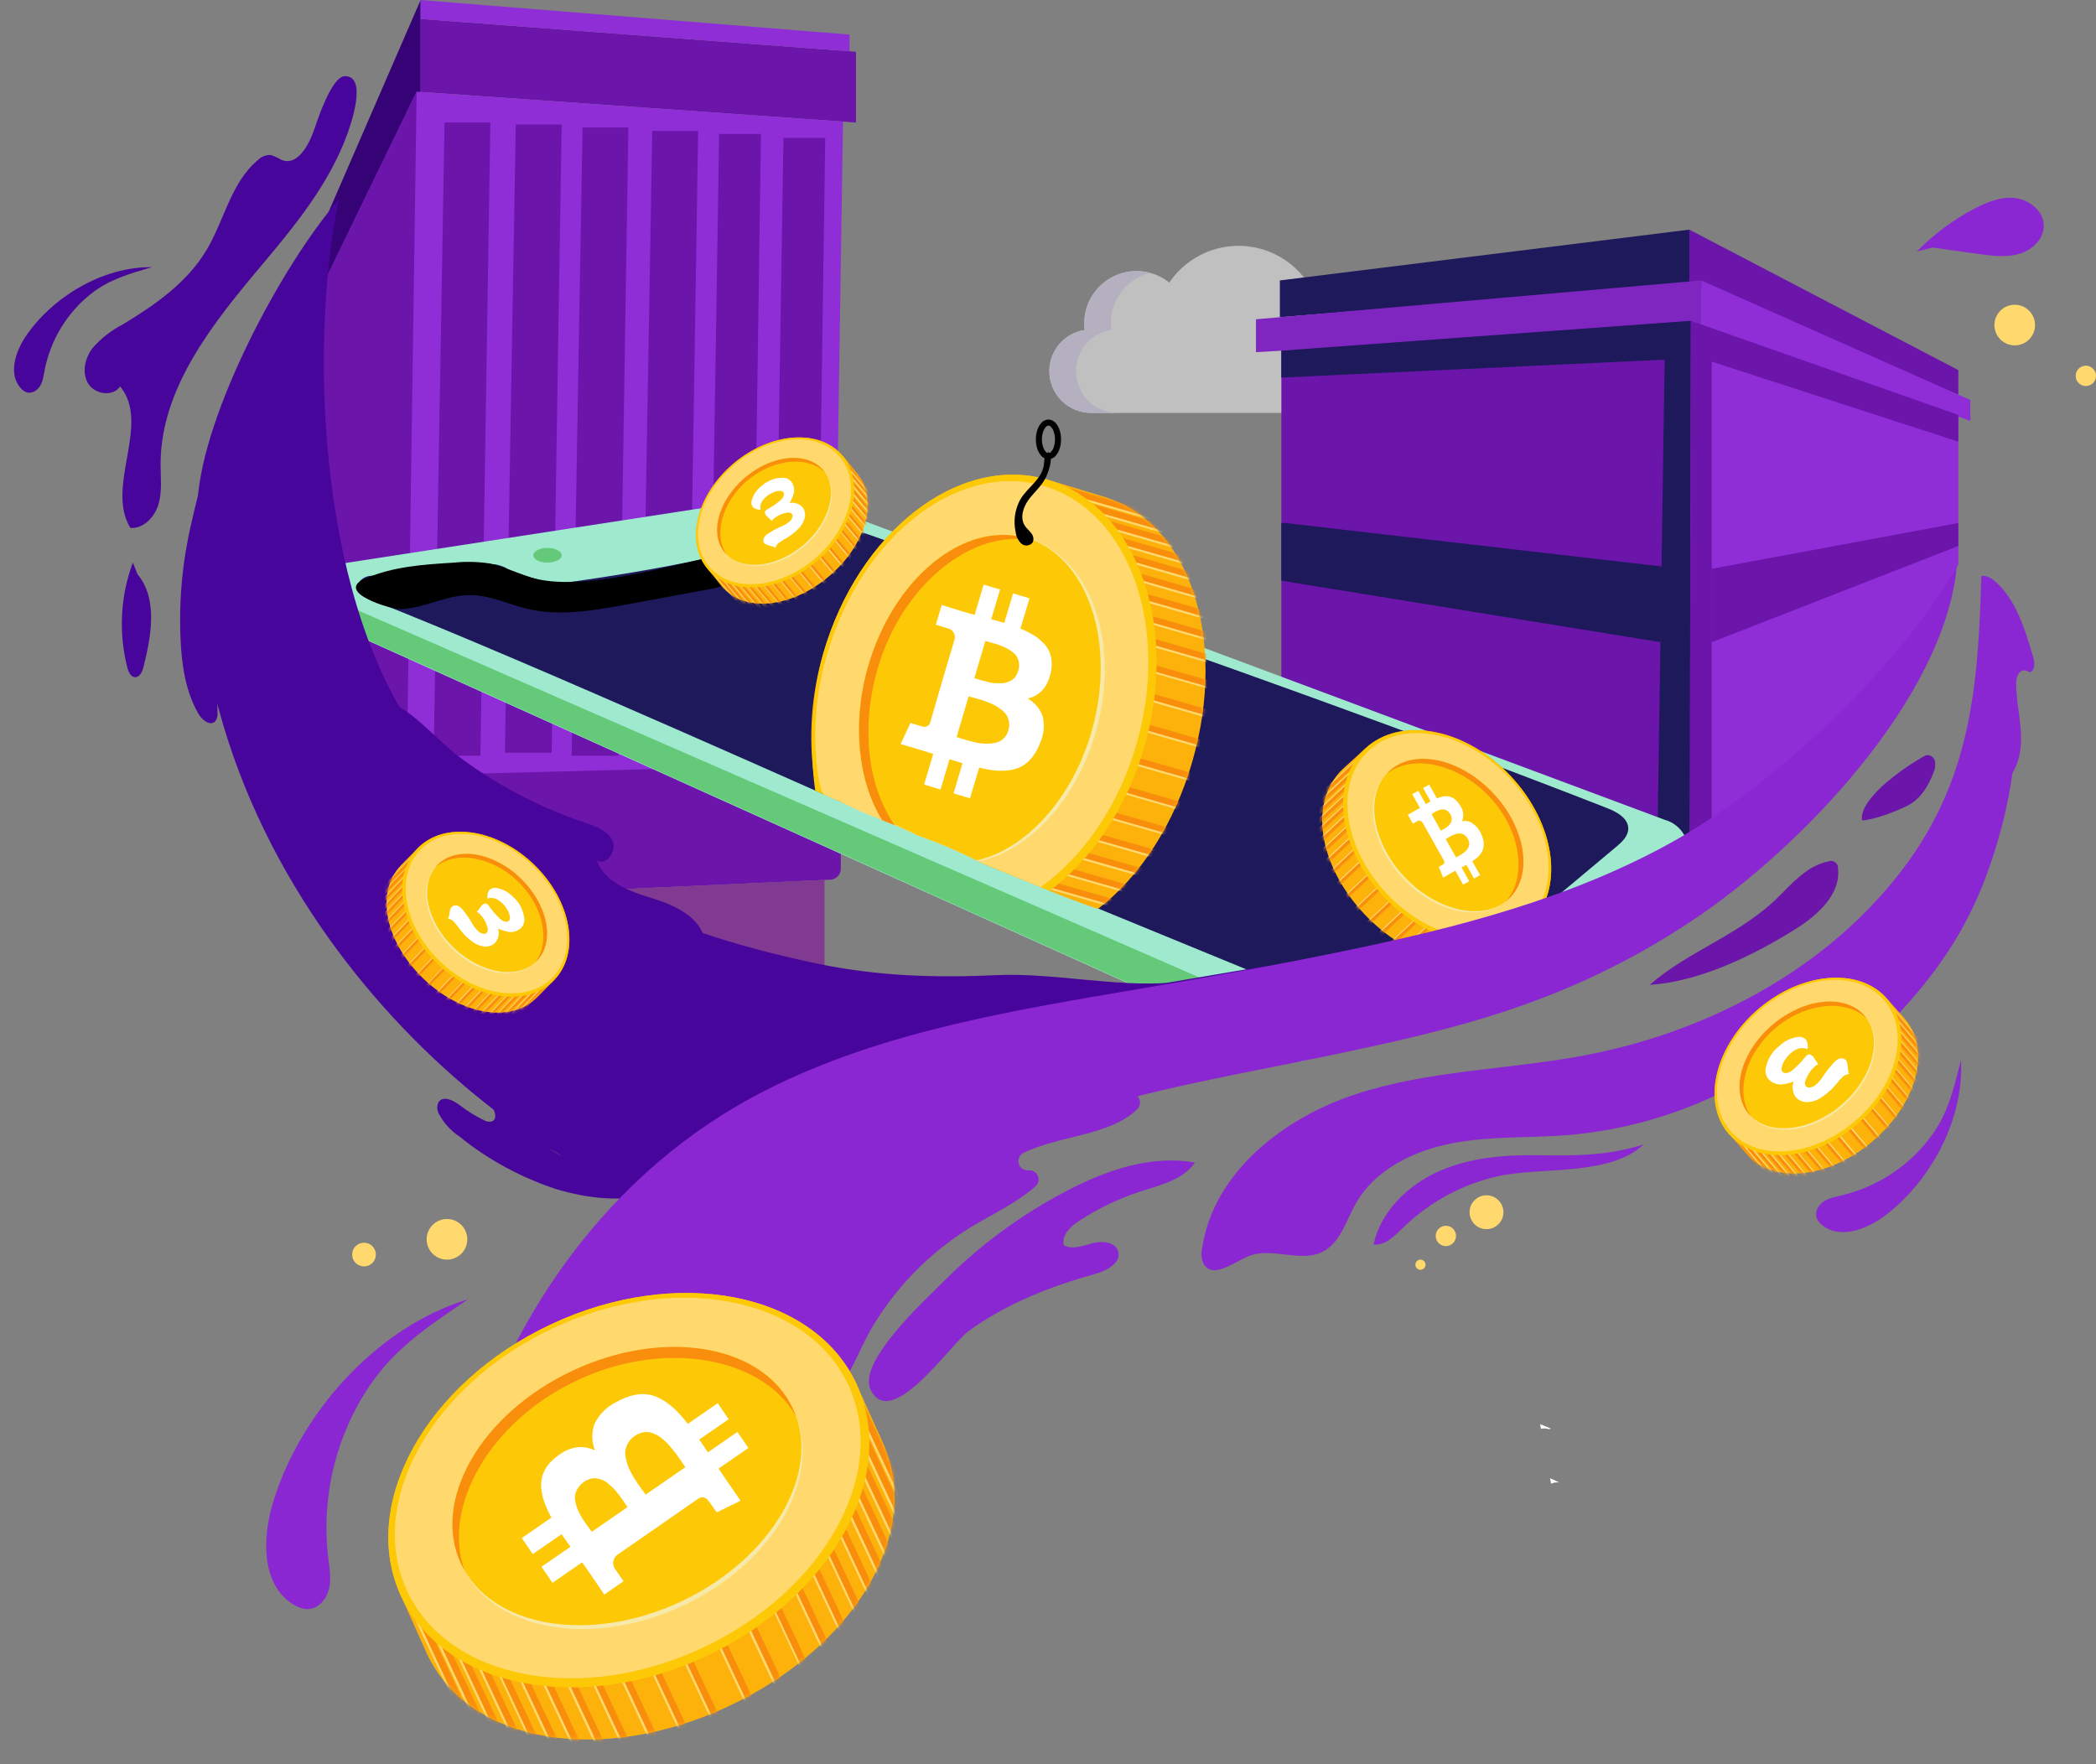 <svg width="619" height="521" viewBox="0 0 619 521" fill="none" xmlns="http://www.w3.org/2000/svg">
<rect x="0" y="0" width="619" height="521" fill="#808080" stroke="none"/>
<g opacity="0.5">
<path d="M320.329 97.438C319.533 91.193 322.609 85.09 328.103 82.014C333.597 78.938 340.409 79.506 345.317 83.45C350.75 75.412 360.392 71.305 369.953 72.955C379.515 74.606 387.22 81.709 389.644 91.103C395.658 88.159 402.862 89.206 407.79 93.739C412.717 98.274 414.359 105.365 411.925 111.603C409.49 117.841 403.478 121.946 396.783 121.945H322.229C315.786 121.951 310.425 116.994 309.927 110.57C309.43 104.147 313.964 98.423 320.332 97.438L320.329 97.438Z" fill="white"/>
<path d="M320.329 97.438C319.683 92.339 321.614 87.253 325.482 83.867C329.35 80.482 334.648 79.242 339.617 80.558C332.076 82.47 327.163 89.728 328.192 97.438C321.825 98.424 317.29 104.147 317.788 110.571C318.286 116.995 323.647 121.952 330.09 121.945H322.228C315.784 121.952 310.423 116.995 309.925 110.571C309.428 104.147 313.962 98.424 320.329 97.438Z" fill="#E8E0FF"/>
<path d="M395.309 89.511C394.795 98.972 389.246 103.076 389.246 103.076C390.325 99.173 390.461 95.07 389.644 91.103C391.42 90.232 393.339 89.692 395.309 89.511Z" fill="#E8E0FF"/>
</g>
<path d="M164.205 351.153C153.81 347.74 144.122 342.466 135.614 335.588C133.062 333.888 130.983 331.569 129.569 328.849C129.282 328.321 129.132 327.729 129.132 327.128C129.132 326.526 129.282 325.935 129.569 325.406C131.008 323.435 134.046 325.051 136.034 326.57C138.184 328.238 140.509 329.669 142.968 330.837C143.645 331.25 144.456 331.383 145.23 331.208C146.927 330.594 146.313 327.976 145.052 326.667C143.792 325.358 142.046 323.984 142.418 322.206C142.626 321.539 143.067 320.968 143.66 320.597C144.253 320.227 144.959 320.081 145.65 320.186C147.042 320.439 148.316 321.13 149.287 322.158C152.632 325.261 154.734 329.447 157.255 333.245C159.776 337.043 163.089 340.744 167.502 341.875C168.23 342.089 168.993 342.16 169.748 342.086C170.639 341.891 171.514 341.632 172.366 341.31C176.633 340.162 180.771 343.217 184.181 346.013C187.122 348.437 191.502 349.633 193.878 351.847C184.844 355.468 173.191 353.884 164.205 351.153Z" fill="#47059B"/>
<path d="M124.22 1.52588e-05V27.152L91.266 92.528V75.897L124.22 1.52588e-05Z" fill="#360377"/>
<path d="M124.22 5.592L252.79 15.289V36.187L124.22 27.152V5.592Z" fill="#6B15AA"/>
<path d="M124.22 1.52588e-05L250.882 10.214V15.144L124.22 5.592V1.52588e-05Z" fill="#8F2DD7"/>
<path d="M377.981 82.815V93.675L498.906 83.93V67.816L377.981 82.815Z" fill="#1D195B"/>
<path d="M498.906 67.816L578.343 109.304V116.561L498.906 83.93V67.816Z" fill="#6B15AA"/>
<path d="M370.918 94.29V104.003L502.429 96.132V82.815L370.918 94.29Z" fill="#7F26C0"/>
<path d="M502.429 82.815L581.882 118.129V124.303L502.429 96.132V82.815Z" fill="#8F2DD7"/>
<path d="M578.343 122.525V166.664C562.116 201.416 534.363 229.483 499.795 246.1C499.504 195.497 499.65 145.33 499.343 94.726L578.343 122.525Z" fill="#8F2DD7"/>
<path d="M378.417 103.551V284.566C378.417 284.566 480.239 270.44 499.019 245.777C499.342 245.777 499.342 94.791 499.342 94.791L378.417 103.551Z" fill="#6B15AA"/>
<path d="M378.417 111.502L491.617 106.217L489.435 251.094L499.019 245.712L499.342 94.742L378.417 103.567V111.502Z" fill="#1D195B"/>
<path d="M378.417 154.461H379.597L491.617 167.391L490.356 189.646L378.417 171.496V154.461Z" fill="#1D195B"/>
<path d="M505.516 106.799V241.591L499.019 245.712L499.342 94.742L578.342 122.541V130.428L505.516 106.799Z" fill="#6B15AA"/>
<path d="M505.516 167.989L578.342 154.461V161.233L505.516 189.662V167.989Z" fill="#6B15AA"/>
<path d="M91.266 92.528V229.777L246.018 226.9L248.959 35.896L123.04 27.072L91.266 92.528Z" fill="#8F2DD7"/>
<path d="M123.04 27.072L120.099 229.777L91.266 189.662V92.528L123.04 27.072Z" fill="#6B15AA"/>
<path d="M248.312 253.147V256.557C248.314 257.382 248 258.176 247.435 258.777C246.87 259.378 246.097 259.74 245.274 259.79L168.698 263.281C168.184 263.302 167.673 263.2 167.206 262.983C166.739 262.767 166.331 262.442 166.015 262.036L144.423 233.607C142.806 231.506 137.036 228.5 139.671 228.5L241.122 225.845C244.354 221.225 246.808 228.84 247.414 229.447C248.02 230.053 248.361 230.875 248.361 231.732L248.312 253.147Z" fill="#6B15AA"/>
<path d="M243.496 259.838V285.067L182.905 276.55L181.175 262.683L243.496 259.838Z" fill="#813A92"/>
<path d="M131.283 36.187L128.066 223.182H141.869L144.81 36.187H131.283Z" fill="#6B15AA"/>
<path d="M152.326 36.769L149.109 222.293H162.928L165.87 36.769H152.326Z" fill="#6B15AA"/>
<path d="M172.044 37.658L168.828 223.182H182.63L185.572 37.658H172.044Z" fill="#6B15AA"/>
<path d="M192.634 38.676L189.418 224.201H203.237L206.178 38.676H192.634Z" fill="#6B15AA"/>
<path d="M212.384 39.565L209.443 225.09H222.049L224.732 39.565H212.384Z" fill="#6B15AA"/>
<path d="M231.375 40.745L228.433 226.269H241.024L243.706 40.745H231.375Z" fill="#6B15AA"/>
<path d="M233.993 145.944L88.033 168.425C88.033 168.425 84.801 176.813 88.033 179.9L384.301 313.464L450.905 296.267C470.008 279.491 491.682 260.226 491.682 260.226C493.662 259.679 495.408 258.497 496.652 256.862C497.896 255.227 498.57 253.23 498.57 251.175C498.57 249.121 497.896 247.123 496.652 245.488C495.408 243.853 493.662 242.672 491.682 242.124L233.993 145.944Z" fill="#9FEACF"/>
<path d="M494.542 255.814L489.694 259.79C489.694 259.79 428.779 299.467 423.041 303.427C417.304 307.387 397.812 307.694 397.812 307.694L86.643 171.932L105.424 187.593L347.936 296.93L390.491 306.207L494.542 255.814Z" fill="#65C97A"/>
<path d="M243.512 155.77C219.463 163.302 194.525 168.28 167.033 172.062C161.975 172.757 156.706 170.445 151.857 168.829C148.738 167.811 150.37 167.795 147.219 166.89C141.449 165.274 120.988 168.813 109.674 170.041C108.783 170.061 107.915 170.335 107.174 170.83C106.432 171.325 105.848 172.022 105.488 172.837C104.729 175.504 108.381 176.716 110.951 177.686C156.884 195.723 251.157 238.278 259.642 241.753L402.418 300.373C406.863 302.199 411.453 301.439 415.897 299.613C420.249 297.538 424.26 294.813 427.793 291.532L477.297 250.092C478.994 248.67 480.837 246.957 480.869 244.743C480.869 241.623 477.507 239.781 474.614 238.65C422.685 218.318 352.429 193.04 299.643 175.052C281.768 168.975 251.723 153.201 243.512 155.77Z" fill="#1D195B"/>
<path d="M139.622 175.747C145.166 175.973 150.322 178.527 155.784 179.803C165.385 182.082 175.405 180.288 185.102 178.51L209.83 173.937C212.255 173.484 215.051 172.757 216.037 170.494C217.023 168.231 215.293 165.274 212.917 164.239C210.542 163.205 218.881 162.704 216.328 163.173C200.052 166.179 172.528 175.294 156.673 170.51C152.6 169.282 148.786 167.278 144.6 166.405C141.096 165.871 137.539 165.79 134.014 166.163C125.012 166.712 115.799 167.31 107.573 171.011C99.039 174.793 115.137 180.062 118.709 179.884C125.771 179.48 132.269 175.44 139.622 175.747Z" fill="black"/>
<path d="M451.632 272.913C462.057 263.135 459.632 243.644 446.234 229.276C432.835 214.907 413.538 211.336 403.13 221.098L396.665 226.997C386.24 236.775 389.424 255.555 402.822 269.842C416.221 284.13 434.743 288.51 445.167 278.748L451.39 273.059L451.632 272.913Z" fill="#FCB10B"/>
<mask id="mask0_2677_455" style="mask-type:luminance" maskUnits="userSpaceOnUse" x="390" y="220" width="63" height="65">
<path d="M445.135 278.829C434.71 288.526 416.189 284.21 402.79 269.923C389.392 255.636 386.208 236.856 396.633 227.077L403.647 220.613L452.133 272.331L445.135 278.829Z" fill="white"/>
</mask>
<g mask="url(#mask0_2677_455)">
<path d="M376.333 248.137L375.687 247.458L401.303 223.473L401.95 224.168L376.333 248.137ZM402.936 225.187L402.289 224.492L376.672 248.476L377.303 249.171L402.936 225.187ZM404.148 226.463L403.502 225.785L377.868 249.801L378.515 250.48L404.148 226.463ZM405.506 227.918L404.875 227.223L379.226 251.24L379.872 251.935L405.506 227.918ZM406.96 229.421L406.33 228.791L380.664 252.791L381.311 253.486L406.96 229.421ZM408.576 231.183L407.93 230.504L382.297 254.553L382.943 255.232L408.576 231.183ZM410.451 233.187L409.805 232.508L384.204 256.557L384.85 257.236L410.451 233.187ZM412.552 235.433L411.906 234.738L386.257 258.755L386.903 259.434L412.552 235.433ZM414.783 237.89L414.136 237.211L388.519 261.196L389.166 261.874L414.783 237.89ZM417.433 240.718L416.771 240.023L391.154 264.008L391.8 264.703L417.433 240.718ZM420.407 243.951L419.744 243.256L394.127 267.24L394.774 267.935L420.407 243.951ZM423.639 247.377L422.993 246.698L397.344 270.715L397.99 271.41L423.639 247.377ZM449.014 274.497L448.384 273.802L422.751 297.819L423.397 298.514L449.014 274.497ZM448.028 273.447L447.398 272.752L421.813 296.671L422.46 297.366L448.028 273.447ZM446.816 272.154L446.169 271.475L420.569 295.492L421.215 296.187L446.816 272.154ZM445.458 270.715L444.812 270.02L419.211 294.053L419.858 294.732L445.458 270.715ZM444.004 269.196L443.357 268.517L417.837 292.437L418.484 293.116L444.004 269.196ZM442.388 267.434L441.773 266.707L416.14 290.74L416.787 291.419L442.388 267.434ZM440.497 265.43L439.866 264.735L414.265 288.736L414.912 289.415L440.497 265.43ZM438.444 263.167L437.781 262.489L412.164 286.505L412.811 287.2L438.444 263.167ZM436.181 260.775L435.535 260.08L409.966 284.033L410.613 284.728L436.181 260.775ZM433.547 257.947L432.9 257.252L407.3 281.285L407.946 281.964L433.547 257.947ZM430.573 254.715L429.927 254.036L404.293 278.053L404.94 278.748L430.573 254.715ZM427.341 251.256L426.694 250.577L401.093 274.594L401.74 275.273L427.341 251.256Z" fill="#FFD96E"/>
<path d="M376.559 248.379L375.913 247.7L401.53 223.667L402.176 224.362L376.559 248.379ZM403.162 225.413L402.516 224.718L376.883 248.735L377.529 249.43L403.162 225.413ZM404.358 226.69L403.728 226.011L378.079 250.092L378.725 250.771L404.358 226.69ZM405.716 228.144L405.069 227.449L379.452 251.466L380.099 252.161L405.716 228.144ZM407.17 229.663L406.524 228.968L380.907 253.018L381.553 253.713L407.17 229.663ZM408.787 231.409L408.14 230.73L382.539 254.779L383.186 255.458L408.787 231.409ZM410.661 233.461L409.999 232.767L384.398 256.783L385.044 257.478L410.661 233.461ZM412.746 235.692L412.1 234.997L386.499 259.014L387.145 259.709L412.746 235.692ZM415.009 238.084L414.362 237.405L388.762 261.406L389.408 262.085L415.009 238.084ZM417.66 240.928L417.013 240.233L391.396 264.234L392.043 264.929L417.66 240.928ZM420.633 244.161L419.987 243.482L394.338 267.418L394.984 268.097L420.633 244.161ZM423.866 247.636L423.219 246.941L397.57 270.893L398.217 271.588L423.866 247.636ZM449.289 274.659L448.642 273.964L423.009 297.981L423.656 298.676L449.289 274.659ZM448.303 273.608L447.656 272.913L422.072 296.962L422.702 297.657L448.303 273.608ZM447.091 272.315L446.444 271.636L420.827 295.653L421.474 296.348L447.091 272.315ZM445.749 270.877L445.087 270.198L419.502 294.215L420.148 294.894L445.749 270.877ZM444.295 269.358L443.648 268.679L418.031 292.663L418.678 293.358L444.295 269.358ZM442.678 267.596L442.032 266.901L416.399 290.902L417.045 291.58L442.678 267.596ZM440.804 265.592L440.157 264.897L414.524 288.881L415.171 289.576L440.804 265.592ZM438.703 263.361L438.056 262.683L412.423 286.667L413.069 287.362L438.703 263.361ZM436.456 260.953L435.81 260.274L410.176 284.259L410.823 284.954L436.456 260.953ZM433.805 258.173L433.127 257.446L407.542 281.447L408.189 282.126L433.805 258.173ZM430.832 254.941L430.185 254.246L404.568 278.231L405.215 278.925L430.832 254.941ZM427.599 251.466L426.953 250.755L401.32 274.772L401.966 275.467L427.599 251.466Z" fill="#F98E0D"/>
</g>
<path d="M451.643 272.882C462.054 263.118 459.635 243.623 446.238 229.338C432.842 215.053 413.543 211.387 403.132 221.15C392.72 230.913 395.14 250.408 408.536 264.693C421.932 278.979 441.232 282.645 451.643 272.882Z" fill="#FDC907"/>
<path d="M451.129 271.85C461.162 262.441 458.778 243.598 445.803 229.761C432.829 215.925 414.177 212.337 404.143 221.746C394.109 231.155 396.494 249.998 409.468 263.834C422.443 277.671 441.095 281.259 451.129 271.85Z" fill="#FFD96E"/>
<path opacity="0.7" d="M445.297 265.656C452.674 258.738 450.739 244.69 440.976 234.279C431.213 223.868 417.318 221.036 409.941 227.953C402.564 234.871 404.498 248.919 414.261 259.331C424.025 269.742 437.919 272.574 445.297 265.656Z" fill="#F4F0C3"/>
<path d="M414.718 258.917C405.02 248.508 402.936 234.544 410.176 227.756C417.417 220.968 431.187 223.91 440.965 234.302C450.743 244.694 452.763 258.674 445.555 265.462C438.347 272.251 424.463 269.277 414.718 258.917Z" fill="#FDC907"/>
<path d="M439.882 235.32C449.288 245.341 451.018 259.127 444.731 266.174C445.021 265.931 445.312 265.705 445.571 265.446C452.812 258.658 450.759 244.694 441.013 234.286C431.268 223.877 417.449 220.968 410.224 227.821C409.95 228.063 409.707 228.338 409.465 228.597C416.851 222.617 430.492 225.316 439.882 235.32Z" fill="#F98E0D"/>
<path d="M325.325 146.477L309.906 141.806C309.691 141.719 309.47 141.649 309.244 141.596C283.029 134.065 253.404 157.128 243.109 193.089C239.637 204.881 238.717 217.277 240.409 229.453C241.343 229.646 242.182 230.154 242.785 230.892C243.871 232.142 245.055 233.304 246.325 234.366L248.103 235.417C255.747 239.264 263.36 243.078 271.085 246.731C274.802 248.088 278.439 249.446 281.817 250.981C284.791 252.323 287.732 253.745 290.69 255.199L290.932 255.296C302.052 259.644 312.929 264.654 324.226 268.436C336.525 259.095 346.772 243.611 352.186 224.685C362.498 188.676 351.54 153.992 325.325 146.477Z" fill="#FCB10B"/>
<mask id="mask1_2677_455" style="mask-type:luminance" maskUnits="userSpaceOnUse" x="270" y="141" width="87" height="138">
<path d="M325.325 146.477C351.54 153.992 362.498 188.676 352.186 224.653C341.875 260.63 314.206 284.227 287.958 276.711L270.6 271.475L307.902 141.192L325.325 146.477Z" fill="white"/>
</mask>
<g mask="url(#mask1_2677_455)">
<path d="M283.918 249.737L348.469 268.226L348.97 266.497L284.403 248.007L283.918 249.737Z" fill="#FFD96E"/>
<path d="M341.794 274.691C341.992 275.312 342.036 275.972 341.924 276.614L345.754 277.713L346.255 275.984L341.794 274.691Z" fill="#FFD96E"/>
<path d="M291.482 255.474C296.605 257.494 301.68 259.644 306.771 261.729L347.031 273.285L347.532 271.539L291.482 255.474Z" fill="#FFD96E"/>
<path d="M287.376 238.035L351.847 256.622L352.348 254.892L287.861 236.306L287.376 238.035Z" fill="#FFD96E"/>
<path d="M289.894 229.185L289.394 230.924L353.839 249.453L354.34 247.713L289.894 229.185Z" fill="#FFD96E"/>
<path d="M285.518 244.112L350.037 262.65L350.522 260.921L286.019 242.383L285.518 244.112Z" fill="#FFD96E"/>
<path d="M292.197 221.197L291.697 222.936L356.143 241.465L356.643 239.725L292.197 221.197Z" fill="#FFD96E"/>
<path d="M309.939 159.407L374.377 177.912L374.878 176.183L310.44 157.677L309.939 159.407Z" fill="#FFD96E"/>
<path d="M311.022 155.544L375.492 174.017L375.977 172.272L311.523 153.815L311.022 155.544Z" fill="#FFD96E"/>
<path d="M312.056 151.907L376.543 170.381L377.027 168.635L312.557 150.178L312.056 151.907Z" fill="#FFD96E"/>
<path d="M308.581 163.835L373.1 182.341L373.601 180.611L309.179 162.138L308.581 163.835Z" fill="#FFD96E"/>
<path d="M313.463 146.906L312.963 148.646L377.421 167.19L377.921 165.45L313.463 146.906Z" fill="#FFD96E"/>
<path d="M307.223 168.91L371.662 187.383L372.163 185.654L307.724 167.165L307.223 168.91Z" fill="#FFD96E"/>
<path d="M314.222 144.263L313.721 146.008L378.224 164.498L378.725 162.752L314.222 144.263Z" fill="#FFD96E"/>
<path d="M305.543 174.518L370.046 193.008L370.547 191.278L306.044 172.773L305.543 174.518Z" fill="#FFD96E"/>
<path d="M297.009 204.418L361.48 222.859L361.965 221.13L297.51 202.689L297.009 204.418Z" fill="#FFD96E"/>
<path d="M299.482 195.642L363.985 214.148L364.486 212.418L299.967 193.913L299.482 195.642Z" fill="#FFD96E"/>
<path d="M294.116 214.212L358.651 232.75L359.136 231.021L294.617 212.467L294.116 214.212Z" fill="#FFD96E"/>
<path d="M301.761 187.642L366.248 206.115L366.749 204.37L302.262 185.913L301.761 187.642Z" fill="#FFD96E"/>
<path d="M303.813 180.563L368.316 199.052L368.817 197.323L304.314 178.817L303.813 180.563Z" fill="#FFD96E"/>
<path d="M341.439 273.98C341.824 274.581 342.016 275.286 341.988 276L345.916 277.131L346.417 275.402L341.439 273.98Z" fill="#F98E0D"/>
<path d="M288.201 253.939L290.657 255.151L290.932 255.264C294.633 256.719 298.318 258.238 301.987 259.757L347.241 272.687L347.742 270.957L288.201 253.939Z" fill="#F98E0D"/>
<path d="M284.16 249.187L348.647 267.66L349.148 265.931L284.645 247.442L284.16 249.187Z" fill="#F98E0D"/>
<path d="M285.76 243.563L350.247 262.036L350.748 260.307L286.261 241.833L285.76 243.563Z" fill="#F98E0D"/>
<path d="M287.49 237.502L351.992 255.991L352.477 254.262L287.991 235.773L287.49 237.502Z" fill="#F98E0D"/>
<path d="M289.542 230.374L353.997 248.88L354.498 247.151L290.043 228.645L289.542 230.374Z" fill="#F98E0D"/>
<path d="M291.837 222.39L356.308 240.896L356.809 239.167L292.338 220.645L291.837 222.39Z" fill="#F98E0D"/>
<path d="M312.201 151.31L376.704 169.799L377.205 168.07L312.702 149.58L312.201 151.31Z" fill="#F98E0D"/>
<path d="M311.167 154.946L375.654 173.435L376.155 171.706L311.652 153.201L311.167 154.946Z" fill="#F98E0D"/>
<path d="M307.855 166.529L307.355 168.269L371.813 186.813L372.314 185.073L307.855 166.529Z" fill="#F98E0D"/>
<path d="M308.807 163.237L373.262 181.775L373.763 180.03L309.308 161.508L308.807 163.237Z" fill="#F98E0D"/>
<path d="M310.084 158.793L374.539 177.33L375.04 175.601L310.585 157.063L310.084 158.793Z" fill="#F98E0D"/>
<path d="M313.107 148.061L377.626 166.583L378.127 164.837L313.608 146.332L313.107 148.061Z" fill="#F98E0D"/>
<path d="M294.342 213.663L358.829 232.168L359.33 230.439L294.843 211.917L294.342 213.663Z" fill="#F98E0D"/>
<path d="M314.383 143.681L313.882 145.427L378.385 163.932L378.886 162.187L314.383 143.681Z" fill="#F98E0D"/>
<path d="M299.692 195.028L364.146 213.566L364.647 211.837L300.193 193.299L299.692 195.028Z" fill="#F98E0D"/>
<path d="M306.253 172.169L305.752 173.908L370.223 192.468L370.724 190.728L306.253 172.169Z" fill="#F98E0D"/>
<path d="M297.154 203.788L361.657 222.293L362.158 220.564L297.688 202.026L297.154 203.788Z" fill="#F98E0D"/>
<path d="M301.954 187.141L366.441 205.582L366.942 203.836L302.472 185.315L301.954 187.141Z" fill="#F98E0D"/>
<path d="M304.023 179.949L368.478 198.471L368.979 196.741L304.524 178.203L304.023 179.949Z" fill="#F98E0D"/>
</g>
<path d="M246.761 236.177C248.28 236.823 245.048 233.284 246.276 234.334L248.248 235.498C255.844 239.328 263.408 243.11 271.085 246.698C274.802 248.056 278.439 249.413 281.817 250.949C284.79 252.29 287.732 253.713 290.69 255.167L290.932 255.264C297.397 257.769 303.652 260.484 310.003 263.054C322.383 253.793 332.743 238.811 338.028 220.338C348.34 184.361 335.442 149.128 309.228 141.612C283.013 134.097 253.404 157.144 243.092 193.105C239.472 205.711 239.1 222.196 240.765 233.51C242.656 234.286 243.512 234.738 246.761 236.177Z" fill="#FDC907"/>
<path d="M243.513 234.738C244.062 235.078 247.375 236.354 247.925 236.694C255.602 240.557 263.327 243.159 271.085 246.698C274.803 248.056 278.439 249.413 281.817 250.949C284.791 252.29 287.732 253.713 290.69 255.167L290.932 255.264C296.444 257.414 301.89 259.725 307.353 261.971C319.83 253.066 330.368 238.116 335.669 219.643C345.657 184.797 333.277 150.695 308.016 143.455C282.754 136.214 254.196 158.582 244.208 193.428C240.706 205.296 239.872 217.791 241.767 230.019C242.139 231.296 242.236 233.672 243.513 234.738Z" fill="#FFD96E"/>
<path opacity="0.7" d="M271.085 246.698C274.802 248.056 278.439 249.413 281.817 250.949C284.241 252.048 286.665 253.195 289.057 254.359C303.732 251.272 317.777 236.581 323.612 216.2C331.127 189.985 322.157 164.482 303.587 159.1C285.017 153.718 263.877 170.704 256.361 196.903C251.513 213.889 253.565 230.585 260.661 241.688C264.119 243.401 267.594 245.071 271.085 246.698Z" fill="#F4F0C3"/>
<path d="M271.085 246.698C274.802 248.056 278.439 249.413 281.817 250.949C284.047 251.951 286.267 252.996 288.476 254.084C302.844 250.852 316.646 236.064 322.416 215.861C329.867 189.711 321.123 164.029 302.941 158.857C284.758 153.685 263.845 170.736 256.345 196.903C251.497 213.824 253.42 230.471 260.321 241.542C263.898 243.31 267.486 245.028 271.085 246.698Z" fill="#FDC907"/>
<path d="M264.248 243.708C256.394 232.556 254.099 215.198 259.125 197.695C266.333 172.514 287.263 156.11 304.993 159.585C304.33 159.342 303.668 159.116 302.989 158.938C284.774 153.702 263.844 170.753 256.345 196.919C251.496 213.857 253.598 231.134 260.499 242.173C261.97 242.932 262.761 242.997 264.248 243.708Z" fill="#F98E0D"/>
<path d="M457.369 422.073C457.597 422.004 457.829 421.95 458.064 421.911L454.832 420.586L455.074 421.976C455.831 421.772 456.633 421.806 457.369 422.073Z" fill="white"/>
<path d="M459.632 437.783H460.44L457.773 436.554L458.064 438.171C458.562 437.956 459.092 437.825 459.632 437.783Z" fill="white"/>
<path d="M161.684 166.146C163.996 166.146 165.87 165.177 165.87 163.981C165.87 162.785 163.996 161.815 161.684 161.815C159.372 161.815 157.498 162.785 157.498 163.981C157.498 165.177 159.372 166.146 161.684 166.146Z" fill="#65C97A"/>
<path d="M172.803 242.997C175.955 244.048 179.478 245.276 180.884 248.298C182.29 251.321 178.977 255.878 176.213 254.052C178.525 260.695 186.218 263.313 192.877 265.366C199.535 267.418 207.148 271.038 208.198 278.004C208.004 276.679 183.373 268.452 180.545 267.046C170.745 262.168 161.403 256.418 152.633 249.866C137.925 238.876 118.693 223.005 111.161 205.921C120.664 207.877 128.438 218.237 136.083 223.877C147.253 232.123 159.643 238.574 172.803 242.997Z" fill="#47059B"/>
<path d="M309.632 134.727C311.194 134.727 312.46 132.506 312.46 129.766C312.46 127.025 311.194 124.804 309.632 124.804C308.07 124.804 306.803 127.025 306.803 129.766C306.803 132.506 308.07 134.727 309.632 134.727Z" stroke="black" stroke-width="1.793" stroke-miterlimit="10"/>
<path d="M308.678 141.37C307.401 143.746 305.252 145.524 303.684 147.705C302.116 149.887 301.179 152.974 302.649 155.237C303.167 156.045 303.926 156.659 304.508 157.419C304.829 157.777 305.049 158.215 305.142 158.687C305.236 159.159 305.201 159.648 305.041 160.102C304.86 160.366 304.625 160.589 304.352 160.758C304.079 160.926 303.773 161.036 303.456 161.08C303.138 161.124 302.815 161.102 302.506 161.014C302.198 160.926 301.911 160.775 301.664 160.57C300.705 159.681 300.097 158.476 299.95 157.176C299.212 153.846 299.724 150.36 301.389 147.382C303.49 143.94 307.563 141.564 308.225 137.588C308.484 136.085 308.225 134.436 309.664 133.499C311.312 134.921 309.567 139.689 308.678 141.37Z" fill="black"/>
<path d="M559.772 259.434C537.032 287.669 502.736 305.254 467.083 311.831C444.876 315.937 421.829 316.098 400.366 323.145C378.902 330.192 358.263 346.354 355.015 368.706C354.602 370.344 354.828 372.077 355.645 373.555C358.473 377.563 364.211 372.86 368.736 370.985C375.589 368.156 384.01 373.021 390.62 369.676C395.84 367.025 397.521 360.544 400.398 355.437C406.039 345.416 417.449 339.873 428.746 337.658C440.044 335.444 451.696 336.139 463.172 335.202C493.875 332.58 522.587 318.913 543.982 296.736C547.344 297.754 546.697 302.732 545.081 305.851C543.465 308.971 541.849 313.415 544.693 315.468C569.696 291.58 583.304 275.499 591.709 241.963C594.456 231.005 596.832 213.194 595.135 202.01C594.101 195.19 594.424 169.233 585.147 170.09C584.161 203.61 582.044 231.813 559.772 259.434Z" fill="#8A27D2"/>
<path d="M453.895 341.166C443.939 341.036 433.757 341.909 424.69 346.014C415.623 350.119 407.768 357.845 405.619 367.542C409.045 367.898 411.841 365.037 414.314 362.613C422.088 355.013 431.826 349.73 442.436 347.356C455.075 344.56 475.568 347.437 485.411 337.949C474.857 341.408 464.917 341.311 453.895 341.166Z" fill="#8A27D2"/>
<path d="M600.525 194.329C601.01 195.936 600.899 198.46 599.187 198.494C598.98 198.308 598.737 198.167 598.472 198.081C598.208 197.994 597.928 197.964 597.652 197.993C597.375 198.021 597.107 198.108 596.866 198.246C596.624 198.384 596.415 198.572 596.251 198.796C595.631 199.761 595.347 200.903 595.444 202.046C595.437 207.316 596.803 212.51 596.878 217.794C596.953 223.079 595.388 228.833 591.002 231.751C589.519 223.275 588.944 214.665 589.285 206.067C589.752 194.03 588.714 182.687 588.266 170.96C595.208 176.073 598.197 186.374 600.525 194.329Z" fill="#8A27D2"/>
<path d="M343.103 290.497L345.495 290.207C329.446 291.516 310.666 287.233 294.568 287.976C275.901 288.833 259.012 288.299 240.732 284.453C193.862 274.578 153.15 256.46 124.22 218.188C95.29 179.916 90.61 105.999 100 59C83.111 78.394 60.008 122.056 58.376 147.705C50.957 264.072 151.639 344.564 196.424 354.536C232.853 328.676 270.471 306.692 314.189 297.673C329.22 294.57 361.059 293.455 373.989 285.261" fill="#47059B"/>
<path d="M315.143 351.623C326.78 345.562 339.968 340.988 352.881 343.331C349.407 348.423 342.748 349.958 336.881 351.849C330.445 353.927 324.318 356.862 318.666 360.576C316.145 362.193 313.414 364.843 314.173 367.769C316.743 369.158 319.846 367.882 322.674 367.138C325.503 366.395 329.333 366.734 330.19 369.514C331.24 372.892 326.957 375.235 323.515 376.189C310.327 379.874 297.154 384.981 286.035 393.111C280.621 397.087 263.133 422.865 257.105 410.388C253.145 402.226 273.267 383.882 278.261 378.856C289.066 367.918 301.509 358.73 315.143 351.623Z" fill="#8A27D2"/>
<path d="M525.25 264.832C529.533 260.565 533.848 255.668 539.796 254.44C540.135 254.278 540.51 254.208 540.885 254.239C541.259 254.27 541.619 254.4 541.926 254.615C542.234 254.831 542.479 255.124 542.635 255.465C542.792 255.807 542.855 256.183 542.818 256.557C543.61 264.073 536.919 270.149 530.535 274.19C518.139 282.045 501.977 289.932 487.205 290.837C498.664 280.8 513.937 276.097 525.25 264.832Z" fill="#6B15AA"/>
<path d="M53.317 188.676C53.656 196.386 54.788 204.273 58.683 210.932C59.733 212.693 62.093 214.503 63.531 213.049C63.82 212.674 64.031 212.244 64.15 211.786C64.27 211.328 64.296 210.85 64.226 210.382L64.113 200.216C67.022 198.454 67.927 207.473 70.933 205.857C71.952 198.745 67.701 192.087 65.196 185.395C61.22 175.052 60.929 163.577 62.594 152.619C63.935 143.81 67.071 135.584 69.059 126.969C62.594 126.016 57.745 149.241 56.549 154.364C53.893 165.598 52.806 177.145 53.317 188.676Z" fill="#47059B"/>
<path d="M555.699 232.314C559.414 228.98 563.472 226.049 567.805 223.57C568.201 223.285 568.652 223.087 569.13 222.988C569.697 222.981 570.247 223.178 570.68 223.543C571.113 223.908 571.401 224.417 571.49 224.976C571.628 226.109 571.443 227.258 570.956 228.29C569.502 232.152 567.174 235.934 563.506 237.841C560.273 239.538 553.21 242.237 549.881 242.27C549.396 238.779 553.178 234.722 555.699 232.314Z" fill="#6B15AA"/>
<path d="M77.581 77.962C63.003 95.288 47.423 114.505 47.423 137.132C47.423 141.059 47.924 145.083 46.825 148.865C45.726 152.647 42.429 156.171 38.517 155.928C30.986 143.645 44.675 125.22 35.463 114.117C33.41 117.268 27.996 116.493 26.04 113.26C24.085 110.028 25.087 105.712 27.382 102.722C29.871 99.894 32.87 97.558 36.222 95.837C45.807 90.035 55.342 83.409 61.064 73.712C66.268 64.952 68.256 53.929 76.03 47.383C76.534 46.849 77.147 46.428 77.827 46.149C78.507 45.87 79.239 45.74 79.973 45.767C81.098 46.153 82.181 46.651 83.206 47.254C87.909 49.081 91.287 42.745 92.903 37.961C93.889 35.02 98.059 22.462 101.889 22.494C108.645 22.494 103.505 36.943 102.649 39.367C97.428 53.929 87.376 66.326 77.581 77.962Z" fill="#47059B"/>
<path d="M39.24 166.13C35.537 176.081 34.973 186.928 37.623 197.21C37.947 198.471 38.642 199.99 39.951 199.99C41.26 199.99 42.036 198.374 42.359 197.032C44.686 187.755 46.674 176.878 40.597 169.557" fill="#47059B"/>
<path d="M248.878 134.646C242.155 126.565 227.787 127.584 216.78 136.812C205.774 146.041 202.234 160.021 209.023 168.054L213.079 173.064C219.819 181.145 233.702 179.529 244.708 170.3C255.715 161.071 259.675 147.673 252.951 139.592L249.056 134.743L248.878 134.646Z" fill="#FCB10B"/>
<mask id="mask2_2677_455" style="mask-type:luminance" maskUnits="userSpaceOnUse" x="208" y="134" width="49" height="45">
<path d="M252.903 139.657C259.626 147.738 255.666 161.071 244.66 170.365C233.654 179.658 219.77 181.145 213.031 173.128L208.635 167.666L248.507 134.226L252.903 139.657Z" fill="white"/>
</mask>
<g mask="url(#mask2_2677_455)">
<path d="M227.625 188.789L227.092 189.226L210.59 169.492L211.108 169.039L227.625 188.789ZM211.899 168.361L211.366 168.813L227.868 188.547L228.401 188.111L211.899 168.361ZM212.885 167.52L212.352 167.973L228.902 187.723L229.435 187.286L212.885 167.52ZM214.001 166.583L213.467 167.019L230.017 186.785L230.551 186.349L214.001 166.583ZM215.164 165.581L214.679 166.017L231.213 185.799L231.73 185.347L215.164 165.581ZM216.522 164.449L216.005 164.902L232.555 184.652L233.088 184.216L216.522 164.449ZM218.138 163.156L217.605 163.609L234.171 183.359L234.704 182.906L218.138 163.156ZM219.851 161.718L219.334 162.154L235.868 181.921L236.401 181.468L219.851 161.718ZM221.758 160.183L221.225 160.619L237.743 180.385L238.276 179.949L221.758 160.183ZM223.924 158.356L223.391 158.809L239.908 178.543L240.442 178.106L223.924 158.356ZM226.251 156.352L225.718 156.805L242.236 176.539L242.769 176.102L226.251 156.352ZM228.886 154.089L228.352 154.542L244.902 174.308L245.436 173.856L228.886 154.089ZM249.783 136.602L249.25 137.055L265.8 156.789L266.333 156.352L249.783 136.602ZM248.975 137.281L248.442 137.733L265.04 157.435L265.574 156.982L248.975 137.281ZM247.989 138.137L247.456 138.574L264.006 158.308L264.539 157.855L247.989 138.137ZM246.874 139.059L246.341 139.511L262.891 159.245L263.408 158.793L246.874 139.059ZM245.694 140.061L245.177 140.513L261.808 160.183L262.341 159.746L245.694 140.061ZM244.337 141.208L243.787 141.628L260.337 161.379L260.871 160.926L244.337 141.208ZM242.801 142.501L242.268 142.938L258.786 162.672L259.319 162.219L242.801 142.501ZM241.056 143.923L240.523 144.36L257.073 164.11L257.606 163.674L241.056 143.923ZM239.213 145.54L238.68 145.976L255.343 165.613L255.877 165.177L239.213 145.54ZM237.032 147.35L236.498 147.802L253.048 167.52L253.582 167.084L237.032 147.35ZM234.591 149.402L234.058 149.855L250.608 169.605L251.125 169.153L234.591 149.402ZM231.908 151.665L231.391 152.118L247.941 171.835L248.458 171.383L231.908 151.665Z" fill="#FFD96E"/>
<path d="M227.868 188.676L227.351 189.113L210.736 169.282L211.269 168.845L227.868 188.676ZM212.142 168.247L211.609 168.7L228.143 188.434L228.676 187.998L212.142 168.247ZM213.128 167.423L212.595 167.86L229.145 187.61L229.678 187.157L213.128 167.423ZM214.243 166.486L213.71 166.938L230.26 186.672L230.793 186.236L214.243 166.486ZM215.407 165.484L214.873 165.936L231.44 185.67L231.973 185.234L215.407 165.484ZM216.764 164.352L216.247 164.789L232.716 184.507L233.234 184.054L216.764 164.352ZM218.381 163.059L217.847 163.512L234.333 183.214L234.866 182.777L218.381 163.059ZM220.11 161.621L219.577 162.074L235.949 181.775L236.482 181.323L220.11 161.621ZM221.952 160.005L221.419 160.457L237.969 180.191L238.502 179.739L221.952 160.005ZM224.134 158.178L223.601 158.631L240.135 178.365L240.668 177.912L224.134 158.178ZM226.591 156.126L226.058 156.578L242.414 176.345L242.947 175.908L226.591 156.126ZM229.258 153.895L228.724 154.332L245.161 174.13L245.695 173.678L229.258 153.895ZM250.139 136.376L249.606 136.828L266.156 156.562L266.689 156.126L250.139 136.376ZM249.331 137.055L248.798 137.491L265.348 157.241L265.865 156.805L249.331 137.055ZM248.345 137.895L247.812 138.331L264.346 158.081L264.879 157.629L248.345 137.895ZM247.23 138.816L246.697 139.269L263.247 159.003L263.78 158.566L247.23 138.816ZM246.05 139.818L245.533 140.255L262.051 160.005L262.584 159.568L246.05 139.818ZM244.693 140.95L244.159 141.402L260.58 161.201L261.113 160.748L244.693 140.95ZM243.076 142.243L242.543 142.695L259.061 162.445L259.594 161.993L243.076 142.243ZM241.347 143.681L240.83 144.134L257.347 163.884L257.881 163.447L241.347 143.681ZM239.504 145.297L238.971 145.734L255.489 165.484L256.022 165.031L239.504 145.297ZM237.323 147.107L236.773 147.576L253.323 167.294L253.856 166.858L237.323 147.107ZM234.882 149.16L234.349 149.613L250.85 169.282L251.384 168.845L234.882 149.16ZM232.215 151.39L231.666 151.843L248.2 171.593L248.733 171.157L232.215 151.39Z" fill="#F98E0D"/>
</g>
<path d="M241.077 165.857C252.084 156.631 255.554 142.647 248.829 134.623C242.103 126.599 227.727 127.573 216.72 136.799C205.714 146.025 202.243 160.009 208.969 168.033C215.695 176.057 230.071 175.083 241.077 165.857Z" fill="#FDC907"/>
<path d="M240.463 165.134C251.128 156.195 254.521 142.682 248.041 134.952C241.562 127.222 227.664 128.202 216.999 137.141C206.334 146.081 202.941 159.594 209.421 167.324C215.9 175.054 229.798 174.074 240.463 165.134Z" fill="#FFD96E"/>
<path opacity="0.7" d="M237.382 161.449C245.406 154.723 248.048 144.662 243.283 138.978C238.518 133.293 228.151 134.137 220.126 140.863C212.102 147.589 209.46 157.65 214.225 163.334C218.99 169.019 229.357 168.175 237.382 161.449Z" fill="#F4F0C3"/>
<path d="M237.08 161.104C228.999 167.811 218.752 168.748 214.065 163.173C209.378 157.597 212.11 147.592 220.126 140.885C228.142 134.178 238.454 133.24 243.141 138.784C247.828 144.328 245.064 154.397 237.08 161.104Z" fill="#FDC907"/>
<path d="M220.837 141.806C228.562 135.341 238.728 134.614 243.609 139.527C243.462 139.307 243.3 139.096 243.124 138.897C238.454 133.321 228.126 134.242 220.126 140.966C212.126 147.689 209.41 157.677 214.065 163.253L214.615 163.835C210.639 158.065 213.111 148.271 220.837 141.806Z" fill="#F98E0D"/>
<path d="M226.122 160.667C227.011 161.282 228.142 161.168 229.015 161.815C229.139 161.273 229.433 160.786 229.855 160.425C230.622 159.864 231.427 159.357 232.263 158.906C233.748 158.04 235.089 156.95 236.239 155.673C236.991 154.788 237.503 153.726 237.726 152.586C237.813 151.902 237.724 151.207 237.468 150.566C237.289 150.158 237.03 149.79 236.708 149.483C236.225 149.073 235.657 148.776 235.044 148.614C234.432 148.452 233.791 148.428 233.169 148.546C233.687 147.716 234.09 146.819 234.365 145.879C234.54 145.279 234.576 144.646 234.469 144.03C234.363 143.414 234.117 142.83 233.75 142.323C233.461 141.957 233.097 141.658 232.681 141.445C232.265 141.233 231.809 141.114 231.342 141.095C228.953 141.044 226.637 141.919 224.877 143.536C223.545 144.553 222.563 145.959 222.065 147.56C221.923 147.921 221.874 148.312 221.925 148.697C221.976 149.081 222.125 149.447 222.356 149.758C222.979 150.293 223.782 150.57 224.603 150.534C224.515 150.084 224.517 149.621 224.609 149.172C224.7 148.722 224.88 148.296 225.136 147.916C225.867 146.89 226.861 146.081 228.013 145.572C228.854 145.088 229.829 144.89 230.793 145.006C231.031 145.068 231.238 145.216 231.373 145.423C231.508 145.629 231.56 145.878 231.52 146.122C231.378 146.758 231.025 147.327 230.518 147.738C229.273 148.796 227.919 149.717 226.477 150.485C226.204 150.649 225.994 150.899 225.879 151.196C225.893 151.46 225.961 151.717 226.077 151.953C226.194 152.189 226.358 152.399 226.558 152.57C227.043 152.974 227.496 153.394 227.948 153.847C228.118 153.572 228.331 153.327 228.579 153.12C229.773 152.162 231.212 151.557 232.732 151.374C233.282 151.374 233.993 151.471 234.09 152.263C234.044 152.877 233.773 153.452 233.33 153.879C232.653 154.49 231.877 154.982 231.035 155.334C229.503 155.995 228.032 156.79 226.639 157.71C226.142 158.043 225.754 158.515 225.524 159.067C225.396 159.422 225.396 159.811 225.524 160.166C225.637 160.392 225.811 160.582 226.025 160.716" fill="white"/>
<path d="M510.453 334.778C502.464 325.334 506.522 308.794 519.488 297.819C532.455 286.843 549.429 285.644 557.418 295.113L562.523 300.856C570.537 310.3 565.892 326.176 552.925 337.126C539.959 348.076 523.547 349.888 515.583 340.521L510.785 335.008L510.453 334.778Z" fill="#FCB10B"/>
<mask id="mask3_2677_455" style="mask-type:luminance" maskUnits="userSpaceOnUse" x="510" y="294" width="57" height="53">
<path d="M515.481 340.521C523.444 349.99 539.856 348.178 552.823 337.126C565.789 326.074 570.434 310.3 562.42 300.856L557.034 294.628L510.044 334.319L515.481 340.521Z" fill="white"/>
</mask>
<g mask="url(#mask3_2677_455)">
<path d="M558.157 297.793L558.769 297.283L578.423 320.51L577.811 321.02L558.157 297.793ZM576.841 321.837L577.479 321.301L557.825 298.049L557.187 298.585L576.841 321.837ZM575.692 322.833L576.305 322.297L556.625 299.044L556.013 299.554L575.692 322.833ZM574.365 323.93L575.003 323.394L555.324 300.141L554.711 300.678L574.365 323.93ZM572.961 325.13L573.599 324.594L553.92 301.341L553.307 301.826L572.961 325.13ZM571.378 326.457L571.991 325.947L552.337 302.668L551.699 303.179L571.378 326.457ZM569.541 328.014L570.179 327.478L550.5 304.2L549.887 304.71L569.541 328.014ZM567.524 329.699L568.162 329.163L548.483 305.91L547.871 306.42L567.524 329.699ZM565.38 331.562L565.993 331.026L546.314 307.799L545.675 308.335L565.38 331.562ZM562.828 333.731L563.466 333.195L543.812 309.968L543.174 310.504L562.828 333.731ZM559.944 336.284L560.582 335.748L540.928 312.521L540.29 313.057L559.944 336.284ZM556.804 338.836L557.417 338.3L537.763 315.048L537.125 315.584L556.804 338.836ZM532.199 359.639L532.811 359.103L513.157 335.85L512.545 336.386L532.199 359.639ZM533.143 358.796L533.781 358.26L514.127 335.033L513.489 335.569L533.143 358.796ZM534.317 357.852L534.93 357.316L515.302 334.063L514.689 334.599L534.317 357.852ZM535.619 356.729L536.257 356.218L516.603 332.94L515.991 333.476L535.619 356.729ZM537.023 355.555L537.661 355.019L518.007 331.792L517.395 332.328L537.023 355.555ZM538.631 354.202L539.243 353.666L519.59 330.413L519.003 330.975L538.631 354.202ZM540.443 352.671L541.056 352.135L521.427 328.907L520.815 329.418L540.443 352.671ZM542.459 350.96L543.097 350.424L523.444 327.172L522.806 327.682L542.459 350.96ZM544.654 349.097L545.267 348.587L525.639 325.308L525.001 325.844L544.654 349.097ZM547.207 346.953L547.845 346.417L528.217 323.164L527.579 323.675L547.207 346.953ZM550.117 344.401L550.755 343.89L531.101 320.612L530.463 321.148L550.117 344.401ZM553.256 341.848L553.894 341.338L534.266 318.06L533.628 318.596L553.256 341.848Z" fill="#FFD96E"/>
<path d="M557.953 297.946L558.565 297.41L578.219 320.688L577.606 321.199L557.953 297.946ZM576.636 322.016L577.274 321.48L557.621 298.227L556.983 298.763L576.636 322.016ZM575.462 322.986L576.1 322.475L556.447 299.222L555.834 299.733L575.462 322.986ZM574.161 324.109L574.799 323.573L555.145 300.32L554.507 300.856L574.161 324.109ZM572.757 325.283L573.369 324.772L553.741 301.469L553.103 302.005L572.757 325.283ZM571.149 326.636L571.787 326.125L552.133 302.821L551.52 303.357L571.149 326.636ZM569.336 328.193L569.975 327.657L550.321 304.404L549.708 304.914L569.336 328.193ZM567.32 329.903L567.933 329.367L548.304 306.114L547.666 306.625L567.32 329.903ZM565.125 331.74L565.763 331.204L546.109 307.952L545.497 308.488L565.125 331.74ZM562.572 333.884L563.185 333.374L543.557 310.121L542.919 310.657L562.572 333.884ZM559.688 336.437L560.301 335.901L540.673 312.674L540.034 313.184L559.688 336.437ZM556.549 339.117L557.161 338.581L537.533 315.328L536.895 315.864L556.549 339.117ZM531.943 359.894L532.556 359.358L512.902 336.105L512.29 336.616L531.943 359.894ZM532.888 359.077L533.5 358.541L513.846 335.288L513.234 335.824L532.888 359.077ZM534.062 358.107L534.674 357.571L515.021 334.318L514.408 334.829L534.062 358.107ZM535.363 356.984L535.976 356.474L516.348 333.195L515.71 333.731L535.363 356.984ZM536.767 355.81L537.38 355.274L517.726 332.047L517.114 332.557L536.767 355.81ZM538.375 354.457L538.988 353.921L519.334 330.694L518.696 331.204L538.375 354.457ZM540.188 352.926L540.826 352.39L521.121 329.035L520.508 329.571L540.188 352.926ZM542.23 351.216L542.842 350.68L523.188 327.427L522.55 327.963L542.23 351.216ZM544.399 349.352L545.012 348.842L525.358 325.589L524.745 326.125L544.399 349.352ZM546.952 347.183L547.564 346.672L527.961 323.419L527.298 323.956L546.952 347.183ZM549.836 344.758L550.448 344.222L530.795 320.995L530.182 321.531L549.836 344.758ZM552.975 342.205L553.613 341.669L533.96 318.417L533.322 318.978L552.975 342.205Z" fill="#F98E0D"/>
</g>
<path d="M548.4 332.071C561.365 321.118 565.401 304.574 557.414 295.12C549.427 285.665 532.441 286.879 519.476 297.832C506.51 308.784 502.475 325.328 510.462 334.783C518.449 344.238 535.434 343.023 548.4 332.071Z" fill="#FDC907"/>
<path d="M547.69 331.208C560.257 320.592 564.206 304.6 556.51 295.49C548.814 286.38 532.388 287.601 519.821 298.217C507.254 308.833 503.305 324.824 511.001 333.935C518.697 343.045 535.123 341.824 547.69 331.208Z" fill="#FFD96E"/>
<path opacity="0.7" d="M543.992 326.86C553.447 318.872 556.524 306.968 550.866 300.27C545.208 293.572 532.956 294.617 523.501 302.604C514.046 310.591 510.969 322.496 516.627 329.194C522.285 335.892 534.537 334.847 543.992 326.86Z" fill="#F4F0C3"/>
<path d="M543.66 326.431C553.078 318.468 556.243 306.625 550.705 300.065C545.166 293.505 532.965 294.628 523.521 302.617C514.077 310.606 510.912 322.501 516.451 328.984C521.99 335.467 534.216 334.395 543.66 326.431Z" fill="#FDC907"/>
<path d="M524.364 303.613C515.252 311.27 512.393 322.986 517.115 329.673L516.477 328.984C510.912 322.399 514.077 310.581 523.521 302.592C532.965 294.603 545.166 293.505 550.705 300.039L551.266 300.78C545.447 295.037 533.45 295.93 524.364 303.613Z" fill="#F98E0D"/>
<path d="M545.37 313.593C545.906 314.741 545.523 316.145 546.11 317.192C545.457 317.23 544.833 317.471 544.323 317.881C543.518 318.688 542.76 319.54 542.052 320.433C540.725 321.999 539.157 323.343 537.406 324.415C536.232 325.112 534.892 325.482 533.527 325.487C532.713 325.466 531.92 325.228 531.229 324.798C530.783 324.514 530.401 324.14 530.106 323.7C529.73 323.053 529.501 322.332 529.435 321.586C529.369 320.841 529.467 320.09 529.723 319.387C528.653 319.819 527.528 320.103 526.38 320.229C525.647 320.315 524.904 320.231 524.209 319.983C523.514 319.735 522.885 319.33 522.372 318.8C522.003 318.388 521.727 317.901 521.564 317.372C521.401 316.843 521.355 316.285 521.428 315.737C521.859 312.983 523.342 310.504 525.563 308.82C527.011 307.449 528.848 306.557 530.821 306.267C531.278 306.167 531.754 306.187 532.202 306.326C532.649 306.465 533.053 306.717 533.373 307.059C533.859 307.9 534.014 308.892 533.807 309.841C533.312 309.626 532.778 309.516 532.238 309.516C531.698 309.516 531.163 309.626 530.668 309.841C529.316 310.476 528.167 311.475 527.35 312.725C526.616 313.604 526.187 314.696 526.124 315.839C526.15 316.128 526.281 316.397 526.493 316.595C526.705 316.793 526.983 316.906 527.273 316.911C528.038 316.871 528.766 316.574 529.341 316.069C530.822 314.83 532.166 313.435 533.348 311.908C533.603 311.622 533.943 311.425 534.318 311.347C534.921 311.521 535.439 311.912 535.773 312.444C536.139 313.086 536.54 313.708 536.972 314.307C536.617 314.444 536.288 314.642 536.002 314.894C534.648 316.1 533.65 317.654 533.118 319.387C533.048 319.552 533.013 319.73 533.014 319.91C533.015 320.089 533.053 320.267 533.124 320.431C533.196 320.596 533.3 320.744 533.431 320.867C533.561 320.991 533.715 321.086 533.884 321.148C534.628 321.235 535.376 321.034 535.977 320.586C536.828 319.922 537.562 319.12 538.146 318.213C539.223 316.567 540.444 315.021 541.796 313.593C542.277 313.065 542.911 312.699 543.609 312.546C544.049 312.492 544.494 312.601 544.859 312.853C545.107 313.026 545.301 313.264 545.421 313.542" fill="white"/>
<path d="M163.704 289.366C171.51 281.285 168.779 265.947 157.611 255.232C146.443 244.516 131.073 242.448 123.267 250.593L118.418 255.523C110.612 263.685 113.909 278.36 125.077 289.059C136.245 299.758 151.049 302.441 158.855 294.312L163.526 289.56L163.704 289.366Z" fill="#FCB10B"/>
<mask id="mask4_2677_455" style="mask-type:luminance" maskUnits="userSpaceOnUse" x="114" y="250" width="51" height="50">
<path d="M158.823 294.312C151.017 302.393 136.196 299.775 125.044 289.059C113.892 278.344 110.579 263.685 118.386 255.523L123.638 250.189L164.043 288.978L158.823 294.312Z" fill="white"/>
</mask>
<g mask="url(#mask4_2677_455)">
<path d="M103.242 272.994L102.708 272.493L121.909 252.484L122.458 253.001L103.242 272.994ZM123.266 253.761L122.814 253.325L103.533 273.269L104.066 273.786L123.266 253.761ZM124.285 254.715L123.751 254.214L104.535 274.238L105.068 274.756L124.285 254.715ZM125.416 255.814L124.899 255.297L105.666 275.321L106.199 275.839L125.416 255.814ZM126.628 256.945L126.111 256.46L106.878 276.485L107.411 277.002L126.628 256.945ZM128.002 258.27L127.469 257.753L108.268 277.794L108.801 278.311L128.002 258.27ZM129.618 259.757L129.085 259.256L109.884 279.313L110.418 279.814L129.618 259.757ZM131.364 261.373L130.83 260.856L111.5 280.962L112.034 281.463L131.364 261.373ZM133.238 263.232L132.689 262.715L113.472 282.707L114.006 283.225L133.238 263.232ZM135.436 265.333L134.887 264.816L115.686 284.825L116.236 285.342L135.436 265.333ZM137.925 267.725L137.376 267.208L118.127 287.265L118.66 287.782L137.925 267.725ZM140.657 270.295L140.107 269.778L120.891 289.803L121.424 290.32L140.657 270.295ZM161.829 290.611L161.28 290.093L142.079 310.118L142.629 310.635L161.829 290.611ZM161.005 289.819L160.455 289.302L141.255 309.31L141.788 309.827L161.005 289.819ZM159.987 288.881L159.437 288.364L140.204 308.437L140.754 308.955L159.987 288.881ZM158.855 287.798L158.306 287.281L139.121 307.306L139.671 307.823L158.855 287.798ZM157.643 286.651L157.11 286.134L137.909 306.142L138.459 306.66L157.643 286.651ZM156.253 285.342L155.752 284.792L136.536 304.817L137.069 305.334L156.253 285.342ZM154.637 283.839L154.088 283.322L134.919 303.427L135.469 303.944L154.637 283.839ZM152.908 282.142L152.358 281.625L133.158 301.649L133.707 302.167L152.908 282.142ZM151.033 280.332L150.483 279.814L131.283 299.855L131.816 300.373L151.033 280.332ZM148.819 278.231L148.285 277.713L129.117 297.787L129.65 298.304L148.819 278.231ZM146.362 275.952L145.813 275.451L126.612 295.346L127.145 295.847L146.362 275.952ZM143.615 273.366L143.081 272.849L123.913 292.873L124.446 293.391L143.615 273.366Z" fill="#FFD96E"/>
<path d="M103.419 273.172L102.886 272.655L122.087 252.63L122.636 253.147L103.419 273.172ZM123.444 253.939L122.911 253.422L103.71 273.447L104.26 273.964L123.444 253.939ZM124.462 254.892L123.913 254.375L104.712 274.416L105.262 274.917L124.462 254.892ZM125.578 255.975L125.044 255.458L105.844 275.499L106.377 276.016L125.578 255.975ZM126.79 257.123L126.256 256.606L107.056 276.647L107.589 277.164L126.79 257.123ZM128.164 258.432L127.63 257.915L108.43 277.972L108.963 278.489L128.164 258.432ZM129.78 259.967L129.23 259.45L110.046 279.475L110.579 279.992L129.78 259.967ZM131.509 261.584L130.992 261.066L111.791 281.091L112.325 281.625L131.509 261.584ZM133.4 263.394L132.867 262.877L113.666 282.901L114.2 283.419L133.4 263.394ZM135.614 265.511L135.081 264.994L115.88 285.002L116.414 285.52L135.614 265.511ZM138.087 267.903L137.554 267.386L118.353 287.394L118.903 287.912L138.087 267.903ZM140.802 270.489L140.269 269.972L121.068 289.997L121.602 290.514L140.802 270.489ZM162.007 290.788L161.458 290.271L142.208 310.361L142.742 310.878L162.007 290.788ZM161.183 290.013L160.649 289.495L141.384 309.569L141.934 310.086L161.183 290.013ZM160.181 289.043L159.631 288.526L140.382 308.599L140.932 309.116L160.181 289.043ZM159.049 287.96L158.5 287.443L139.299 307.484L139.849 308.001L159.049 287.96ZM157.837 286.829L157.304 286.312L138.103 306.32L138.637 306.837L157.837 286.829ZM156.463 285.503L155.93 284.986L136.665 305.043L137.214 305.561L156.463 285.503ZM154.847 284L154.314 283.483L135.097 303.54L135.647 304.058L154.847 284ZM153.102 282.384L152.568 281.867L133.352 301.811L133.885 302.328L153.102 282.384ZM151.227 280.574L150.694 280.057L131.477 300.066L132.026 300.583L151.227 280.574ZM149.029 278.473L148.447 277.923L129.279 297.948L129.812 298.465L149.029 278.473ZM146.54 276.097L146.007 275.58L126.79 295.572L127.339 296.09L146.54 276.097ZM143.825 273.495L143.275 272.946L124.075 292.987L124.608 293.504L143.825 273.495Z" fill="#F98E0D"/>
</g>
<path d="M163.692 289.391C171.5 281.246 168.777 265.966 157.61 255.261C146.443 244.556 131.061 242.481 123.254 250.625C115.446 258.77 118.169 274.051 129.336 284.755C140.502 295.46 155.884 297.535 163.692 289.391Z" fill="#FDC907"/>
<path d="M163.25 288.593C170.767 280.752 168.091 265.987 157.272 255.616C146.454 245.245 131.589 243.194 124.072 251.036C116.555 258.878 119.231 273.642 130.049 284.014C140.868 294.385 155.733 296.435 163.25 288.593Z" fill="#FFD96E"/>
<path opacity="0.7" d="M158.381 283.947C163.909 278.18 161.793 267.181 153.655 259.379C145.517 251.578 134.438 249.928 128.909 255.695C123.381 261.462 125.497 272.462 133.635 280.263C141.773 288.065 152.852 289.714 158.381 283.947Z" fill="#F4F0C3"/>
<path d="M133.998 279.879C125.917 272.089 123.671 261.147 129.15 255.49C134.629 249.834 145.586 251.563 153.716 259.353C161.846 267.143 164.044 278.085 158.565 283.742C153.086 289.398 142.209 287.653 133.998 279.879Z" fill="#FDC907"/>
<path d="M152.843 260.21C160.698 267.725 162.637 278.521 157.95 284.34C158.167 284.147 158.372 283.942 158.565 283.726C163.995 278.085 161.797 267.143 153.716 259.353C145.635 251.563 134.564 249.834 129.15 255.49C128.948 255.694 128.759 255.91 128.584 256.137C134.127 251.207 145.021 252.711 152.843 260.21Z" fill="#F98E0D"/>
<path d="M133.174 268.097C132.625 269.115 132.883 270.311 132.301 271.329C132.905 271.388 133.473 271.643 133.917 272.057C134.602 272.819 135.239 273.624 135.825 274.465C136.94 275.958 138.288 277.262 139.817 278.328C140.851 279.039 142.056 279.462 143.308 279.556C144.046 279.571 144.776 279.393 145.425 279.039C145.846 278.809 146.21 278.489 146.492 278.101C146.881 277.54 147.137 276.898 147.24 276.223C147.344 275.548 147.292 274.858 147.09 274.206C148.037 274.664 149.043 274.99 150.08 275.176C150.742 275.297 151.423 275.264 152.071 275.079C152.718 274.894 153.315 274.562 153.813 274.109C154.171 273.754 154.448 273.327 154.627 272.856C154.805 272.385 154.88 271.881 154.847 271.378C154.61 268.845 153.406 266.501 151.486 264.832C150.235 263.533 148.616 262.648 146.847 262.295C146.443 262.183 146.017 262.176 145.61 262.275C145.202 262.374 144.827 262.575 144.52 262.86C144.034 263.599 143.839 264.491 143.97 265.366C144.44 265.214 144.935 265.159 145.427 265.203C145.919 265.248 146.396 265.391 146.831 265.624C148.011 266.287 148.993 267.252 149.676 268.42C150.293 269.263 150.622 270.284 150.613 271.329C150.573 271.589 150.439 271.825 150.237 271.992C150.034 272.159 149.776 272.245 149.514 272.234C148.816 272.159 148.165 271.845 147.671 271.345C146.39 270.145 145.246 268.806 144.261 267.353C144.049 267.08 143.754 266.881 143.421 266.788C142.858 266.898 142.359 267.222 142.031 267.693C141.659 268.242 141.255 268.792 140.835 269.309C141.141 269.469 141.424 269.67 141.675 269.907C142.845 271.075 143.663 272.548 144.035 274.158C144.148 274.74 144.035 275.515 143.243 275.774C142.567 275.819 141.9 275.599 141.384 275.16C140.645 274.505 140.022 273.729 139.542 272.865C138.656 271.307 137.634 269.83 136.487 268.452C136.062 267.953 135.5 267.588 134.871 267.402C134.471 267.333 134.059 267.407 133.707 267.612C133.473 267.757 133.283 267.964 133.158 268.21" fill="white"/>
<path d="M307.934 211.594C307.159 209.343 305.583 207.457 303.506 206.293C307.175 205.436 309.47 202.786 310.375 198.374C310.689 196.92 310.689 195.415 310.375 193.961C310.094 192.652 309.489 191.435 308.613 190.422C307.716 189.391 306.677 188.493 305.526 187.755C304.202 186.927 302.807 186.218 301.357 185.638L304.039 176.7L299.191 175.246L296.589 183.941L292.726 182.874L295.344 174.098L290.496 172.66L287.829 181.597C287.134 181.42 286.1 181.129 284.758 180.725L278.099 178.688L276.37 184.507L279.861 185.557C280.211 185.63 280.543 185.772 280.838 185.974C281.132 186.177 281.383 186.437 281.576 186.738C281.768 187.039 281.899 187.376 281.96 187.728C282.021 188.08 282.01 188.441 281.93 188.79L278.891 198.972C279.063 199.022 279.231 199.087 279.392 199.166L278.875 199.004L274.738 213.291C274.676 213.535 274.563 213.764 274.408 213.962C274.253 214.16 274.058 214.324 273.836 214.442C273.614 214.561 273.37 214.632 273.118 214.651C272.867 214.67 272.615 214.636 272.378 214.552L268.887 213.517L265.962 219.724L272.265 221.599L273.994 222.132L275.61 222.665L272.911 231.7L277.76 233.154L280.427 224.217C281.299 224.508 282.576 224.896 284.257 225.397L281.606 234.302L286.455 235.757L289.17 226.706C290.729 227.09 292.311 227.371 293.906 227.546C295.3 227.673 296.704 227.646 298.092 227.465C299.375 227.304 300.619 226.91 301.761 226.302C302.909 225.653 303.919 224.785 304.734 223.748C305.732 222.5 306.528 221.104 307.094 219.611C308.273 217.11 308.569 214.284 307.934 211.594ZM290.98 189.291L292.225 189.646L293.938 190.115C294.55 190.283 295.149 190.494 295.732 190.745C296.366 190.997 296.987 191.283 297.591 191.602C298.164 191.92 298.706 192.294 299.207 192.717C299.704 193.11 300.116 193.599 300.419 194.155C300.696 194.712 300.871 195.314 300.936 195.933C301.008 196.674 300.931 197.421 300.71 198.131C300.521 198.745 300.243 199.327 299.886 199.861C299.56 200.323 299.127 200.7 298.625 200.96C298.162 201.212 297.675 201.418 297.171 201.574C296.616 201.744 296.036 201.81 295.457 201.768H293.712C293.108 201.695 292.509 201.587 291.918 201.444L290.302 201.04L288.831 200.604L287.748 200.265L290.98 189.371V189.291ZM296.993 217.413C296.653 217.861 296.25 218.258 295.797 218.592C295.307 218.925 294.759 219.161 294.181 219.287C293.619 219.439 293.046 219.542 292.467 219.594C291.833 219.65 291.195 219.65 290.56 219.594C289.849 219.594 289.219 219.449 288.685 219.368C288.152 219.287 287.522 219.126 286.794 218.948L285.178 218.512L283.675 218.043L282.512 217.671L286.051 205.647L287.554 206.051L289.607 206.632C290.124 206.778 290.835 207.037 291.74 207.376C292.505 207.667 293.25 208.007 293.97 208.394C294.623 208.777 295.25 209.204 295.845 209.671C296.429 210.121 296.932 210.668 297.332 211.287C297.675 211.903 297.9 212.577 297.995 213.275C298.112 214.082 298.046 214.905 297.801 215.683C297.626 216.299 297.353 216.883 296.993 217.413Z" fill="white"/>
<path d="M577.858 167.666C573.93 206.358 532.022 250.448 499.617 271.96C462.5 296.599 428.892 304.171 390.814 312.09C365.552 317.343 339.984 321.545 315.498 329.658C291.013 337.772 273.881 350.022 256.62 369.191C239.359 388.359 231.52 422.396 236.32 447.739C230.276 435.827 206.291 430.995 193.071 429.201C171.979 426.34 150.904 426.695 135.404 441.274C148.334 390.395 179.462 345.546 226.316 321.884C260.693 304.494 299.482 298.352 337.463 291.871C357.245 288.51 377.011 284.986 396.681 280.913C430.346 273.98 464.125 265.285 494.122 248.508C524.119 231.732 559.32 198.6 577.858 167.666Z" fill="#8A27D2"/>
<path d="M286.552 362.516C293.017 358.572 300.209 355.307 305.785 350.362C306.216 349.991 306.519 349.493 306.65 348.939C306.781 348.386 306.733 347.805 306.515 347.28C306.296 346.755 305.917 346.312 305.432 346.015C304.947 345.718 304.38 345.582 303.813 345.626H303.652C303.023 345.668 302.398 345.49 301.887 345.121C301.375 344.753 301.007 344.218 300.846 343.609C300.686 342.999 300.742 342.352 301.007 341.78C301.271 341.207 301.726 340.744 302.294 340.471C312.864 335.25 327.927 335.444 335.863 327.541C336.239 327.167 336.497 326.691 336.605 326.173C336.714 325.654 336.668 325.115 336.474 324.622C336.28 324.128 335.946 323.703 335.512 323.397C335.079 323.092 334.566 322.92 334.036 322.902C328.628 322.918 323.253 323.763 318.101 325.408C287.667 333.812 256.345 348.358 240.991 375.946C236.611 383.801 233.702 393.353 236.951 401.806C245.501 423.867 251.497 402.485 257.17 392.674C264.323 380.349 274.418 369.988 286.552 362.516Z" fill="#8A27D2"/>
<path d="M252.903 408.61C240.216 381.539 199.859 373.716 162.751 391.107C125.643 408.497 105.844 444.522 118.515 471.513L126.047 488.338C138.734 515.409 178.153 521.26 215.261 503.853C252.37 486.447 273.106 452.426 260.434 425.386L253.178 409.305C253.097 409.079 253.016 408.836 252.903 408.61Z" fill="#FCB10B"/>
<mask id="mask5_2677_455" style="mask-type:luminance" maskUnits="userSpaceOnUse" x="117" y="407" width="148" height="107">
<path d="M260.451 425.386C273.122 452.426 252.369 486.463 215.277 503.853C178.185 521.244 138.75 515.409 126.063 488.338L117.869 470.236L252.272 407.204L260.451 425.386Z" fill="white"/>
</mask>
<g mask="url(#mask5_2677_455)">
<path d="M154.799 542.4L153.021 543.24L121.909 476.717L123.687 475.877L154.799 542.4ZM126.353 474.519L124.559 475.36L155.752 541.915L157.546 541.075L126.353 474.519ZM129.699 472.903L127.921 473.743L159.082 540.331L160.876 539.491L129.699 472.903ZM133.465 471.141L131.671 471.949L162.847 538.57L164.625 537.745L133.465 471.141ZM137.424 469.25L135.808 470.091L166.92 536.695L168.714 535.854L137.424 469.25ZM141.998 467.101L140.22 467.941L171.429 534.545L173.223 533.705L141.998 467.101ZM147.186 464.66L145.408 465.501L176.65 532.105L178.428 531.264L147.186 464.66ZM153.005 461.945L151.211 462.785L182.387 529.373L184.149 528.533L153.005 461.945ZM159.356 459.101L157.579 459.941L188.658 526.529L190.436 525.688L159.356 459.101ZM166.678 455.658L164.884 456.515L195.996 523.038L197.79 522.197L166.678 455.658ZM174.937 451.795L173.143 452.652L204.255 519.175L206.049 518.335L174.937 451.795ZM183.874 447.512L182.08 448.337L213.322 515.005L215.116 514.181L183.874 447.512ZM254.293 414.558L252.499 415.398L283.675 481.954L285.469 481.113L254.293 414.558ZM251.545 415.835L249.767 416.675L280.879 483.231L282.673 482.39L251.545 415.835ZM248.199 417.451L246.422 418.275L277.614 484.798L279.408 483.958L248.199 417.451ZM244.466 419.212L242.672 420.037L273.865 486.56L275.643 485.703L244.466 419.212ZM240.506 421.103L238.712 421.944L269.889 488.499L271.651 487.659L240.506 421.103ZM235.949 423.334L234.122 424.061L265.299 490.649L267.093 489.809L235.949 423.334ZM230.744 425.758L228.95 426.599L260.095 493.089L261.889 492.249L230.744 425.758ZM224.91 428.409L223.116 429.249L254.26 495.756L256.054 494.916L224.91 428.409ZM218.671 431.334L216.861 432.174L248.054 498.73L249.848 497.89L218.671 431.334ZM211.334 434.76L209.54 435.601L240.797 502.092L242.591 501.267L211.334 434.76ZM203.091 438.623L201.313 439.464L232.49 506.019L234.268 505.179L203.091 438.623ZM194.073 442.906L192.279 443.747L223.455 510.302L225.233 509.462L194.073 442.906Z" fill="#FFD96E"/>
<path d="M155.413 542.125L153.619 542.966L122.442 476.362L124.22 475.521L155.413 542.125ZM126.952 474.244L125.174 475.085L156.334 541.64L158.128 540.784L126.952 474.244ZM130.281 472.628L128.503 473.469L159.68 540.024L161.458 539.184L130.281 472.628ZM134.031 470.867L132.253 471.707L163.429 538.279L165.223 537.422L134.031 470.867ZM137.99 468.976L136.212 469.8L167.454 536.371L169.248 535.547L137.99 468.976ZM142.564 466.826L140.786 467.666L172.044 534.238L173.822 533.398L142.564 466.826ZM147.833 464.434L146.039 465.274L177.232 531.798L179.026 530.973L147.833 464.434ZM153.619 461.719L151.841 462.543L183.034 529.082L184.828 528.242L153.619 461.719ZM159.874 458.793L158.08 459.618L189.273 526.157L191.05 525.317L159.874 458.793ZM167.244 455.351L165.45 456.191L196.594 522.698L198.388 521.874L167.244 455.351ZM175.486 451.488L173.692 452.329L204.837 518.852L206.631 518.028L175.486 451.488ZM184.489 447.254L182.695 448.11L213.871 514.65L215.665 513.825L184.489 447.254ZM254.875 414.251L253.081 415.091L284.273 481.647L286.067 480.806L254.875 414.251ZM252.143 415.511L250.365 416.336L281.542 482.923L283.32 482.083L252.143 415.511ZM248.814 417.128L247.02 417.968L278.213 484.507L279.99 483.683L248.814 417.128ZM245.064 418.873L243.27 419.73L274.463 486.269L276.257 485.445L245.064 418.873ZM241.104 420.78L239.327 421.621L270.439 488.16L272.233 487.32L241.104 420.78ZM236.531 423.027L234.737 423.867L265.849 490.407L267.643 489.582L236.531 423.027ZM231.326 425.467L229.484 426.259L260.596 492.815L262.39 491.974L231.326 425.467ZM225.524 428.182L223.73 429.023L254.858 495.595L256.636 494.754L225.524 428.182ZM219.286 431.108L217.492 431.948L248.62 498.488L250.414 497.647L219.286 431.108ZM211.964 434.55L210.089 435.423L241.282 501.914L243.076 501.09L211.964 434.55ZM203.722 438.413L202.008 439.189L233.137 505.728L234.931 504.888L203.722 438.413ZM194.719 442.615L192.861 443.456L224.053 510.011L225.831 509.187L194.719 442.615Z" fill="#F98E0D"/>
</g>
<path d="M208.654 489.062C245.76 471.672 265.564 435.644 252.886 408.592C240.208 381.54 199.85 373.707 162.743 391.097C125.636 408.487 105.832 444.515 118.51 471.567C131.188 498.619 171.547 506.452 208.654 489.062Z" fill="#FDC907"/>
<path d="M207.5 486.629C243.451 469.781 262.695 434.998 250.483 408.94C238.271 382.882 199.227 375.416 163.276 392.265C127.325 409.113 108.081 443.896 120.293 469.954C132.505 496.012 171.549 503.478 207.5 486.629Z" fill="#FFD96E"/>
<path opacity="0.7" d="M201.683 474.192C228.727 461.518 243.37 435.708 234.389 416.545C225.408 397.381 196.204 392.12 169.16 404.794C142.116 417.469 127.473 443.278 136.454 462.442C145.435 481.605 174.639 486.866 201.683 474.192Z" fill="#F4F0C3"/>
<path d="M201.119 472.984C174.113 485.622 144.972 480.628 136.164 461.832C127.356 443.035 142.16 417.451 169.167 404.796C196.174 392.141 225.314 397.135 234.139 415.851C242.963 434.566 228.062 460.296 201.119 472.984Z" fill="#FDC907"/>
<path d="M170.492 407.624C196.529 395.39 225.088 400.917 234.979 418.049C234.72 417.322 234.413 416.61 234.09 415.915C225.282 397.135 196.158 392.125 169.134 404.78C142.111 417.435 127.372 443.035 136.164 461.832C136.503 462.511 136.859 463.19 137.231 463.852C130.426 445.25 144.487 419.794 170.492 407.624Z" fill="#F98E0D"/>
<path d="M175.567 420.505C174.662 423.049 174.714 425.835 175.712 428.344C171.85 426.502 167.939 427.229 163.995 430.494C162.647 431.535 161.544 432.859 160.763 434.372C160.08 435.734 159.752 437.246 159.809 438.769C159.874 440.32 160.157 441.854 160.649 443.326C161.237 445.004 161.973 446.627 162.847 448.175L154.104 454.22L157.336 458.955L165.821 453.088C166.387 453.896 167.276 455.141 168.488 456.789L159.922 462.705L163.155 467.44L171.898 461.395C172.383 462.058 173.078 463.012 173.999 464.353L178.46 470.899L184.149 466.971L181.789 463.561C181.527 463.247 181.331 462.883 181.213 462.491C181.094 462.099 181.056 461.687 181.099 461.28C181.143 460.873 181.268 460.479 181.467 460.121C181.666 459.763 181.935 459.449 182.258 459.197L192.198 452.312C192.082 452.148 191.98 451.975 191.891 451.795L192.246 452.296L206.178 442.599C206.408 442.431 206.671 442.311 206.949 442.249C207.227 442.186 207.515 442.181 207.796 442.234C208.076 442.287 208.342 442.397 208.578 442.557C208.814 442.717 209.015 442.924 209.168 443.165L211.705 446.623L218.704 443.197L214.469 437.039L213.306 435.342C212.821 434.599 212.433 434.033 212.19 433.726L221.015 427.617L217.782 422.881L209.055 428.91C208.473 428.037 207.633 426.776 206.485 425.144L215.196 419.132L211.964 414.396L203.123 420.505C202.021 419.048 200.817 417.671 199.519 416.384C198.375 415.272 197.106 414.295 195.737 413.475C194.493 412.686 193.111 412.138 191.664 411.859C190.182 411.619 188.667 411.669 187.204 412.004C185.436 412.405 183.741 413.075 182.177 413.992C179.289 415.336 176.954 417.637 175.567 420.505ZM174.743 452.361L173.886 451.165L172.706 449.549C172.29 448.956 171.907 448.341 171.559 447.706C171.175 447.031 170.829 446.335 170.524 445.621C170.27 444.943 170.07 444.246 169.926 443.536C169.76 442.84 169.742 442.116 169.873 441.411C170.004 440.707 170.281 440.038 170.686 439.447C171.15 438.74 171.749 438.13 172.448 437.653C173.049 437.234 173.715 436.918 174.419 436.716C175.038 436.532 175.692 436.498 176.327 436.619C176.91 436.732 177.483 436.894 178.04 437.104C178.629 437.369 179.174 437.724 179.656 438.154C180.238 438.655 180.723 439.092 181.127 439.48C181.618 439.985 182.072 440.525 182.484 441.096L183.616 442.583C183.874 442.938 184.198 443.407 184.602 444.021L185.313 445.088L174.678 452.442L174.743 452.361ZM189.418 423.124C190.039 422.959 190.683 422.893 191.325 422.93C191.975 422.974 192.61 423.139 193.2 423.415C193.806 423.686 194.39 424.005 194.945 424.368C195.515 424.788 196.055 425.247 196.562 425.742C197.165 426.324 197.666 426.862 198.065 427.358C198.469 427.827 198.921 428.393 199.438 429.055C199.956 429.718 200.343 430.267 200.618 430.671C200.893 431.075 201.216 431.56 201.62 432.158L202.396 433.306L190.679 441.387L189.628 439.948C189.046 439.156 188.577 438.51 188.222 437.993C187.866 437.476 187.414 436.748 186.864 435.795C186.387 434.995 185.966 434.164 185.604 433.306C185.288 432.509 185.039 431.687 184.86 430.849C184.647 430.038 184.587 429.194 184.682 428.36C184.815 427.567 185.095 426.805 185.507 426.114C185.974 425.313 186.621 424.632 187.398 424.126C188.005 423.672 188.689 423.333 189.418 423.124Z" fill="white"/>
<path d="M434.743 243.046C433.862 242.494 432.798 242.314 431.785 242.545C432.113 241.713 432.21 240.808 432.065 239.926C431.92 239.043 431.538 238.217 430.961 237.534C430.581 236.91 430.087 236.362 429.506 235.918C429.029 235.559 428.476 235.316 427.89 235.207C427.322 235.118 426.744 235.118 426.177 235.207C425.55 235.333 424.938 235.522 424.35 235.773L422.072 231.716L420.277 232.734L422.492 236.662L421.102 237.486L418.855 233.526L417.077 234.544L419.356 238.585L418.241 239.231L415.768 240.605L417.255 243.24L418.548 242.512C419.13 242.173 419.68 242.351 420.164 243.013L422.766 247.619L422.96 247.539L422.766 247.636L426.403 254.1C426.662 254.682 426.581 255.07 426.193 255.296L424.916 256.024L426.209 259.159L428.536 257.85L429.167 257.494L429.797 257.155L432.108 261.244L433.902 260.242L431.623 256.185L433.046 255.41L435.308 259.434L437.102 258.432L434.791 254.343C435.362 253.99 435.903 253.59 436.407 253.147C436.833 252.746 437.203 252.289 437.506 251.789C437.81 251.295 438.013 250.746 438.104 250.173C438.207 249.563 438.207 248.94 438.104 248.331C437.954 247.556 437.698 246.806 437.345 246.1C436.789 244.853 435.885 243.793 434.743 243.046ZM422.783 240.395L423.235 240.136L423.849 239.765C424.075 239.639 424.307 239.526 424.544 239.425C424.8 239.31 425.065 239.218 425.336 239.151C425.589 239.082 425.85 239.05 426.112 239.054C426.393 239.036 426.674 239.08 426.936 239.183C427.205 239.302 427.45 239.466 427.664 239.668C427.939 239.911 428.168 240.201 428.342 240.524C428.503 240.796 428.623 241.09 428.698 241.397C428.753 241.658 428.753 241.928 428.698 242.189C428.65 242.418 428.591 242.645 428.52 242.868C428.426 243.097 428.289 243.305 428.116 243.482L427.615 243.999C427.431 244.158 427.237 244.303 427.033 244.436L426.468 244.807L425.934 245.098L425.53 245.324L422.783 240.395ZM433.821 248.573C433.887 248.837 433.914 249.109 433.902 249.381C433.881 249.631 433.821 249.877 433.724 250.108C433.621 250.34 433.496 250.562 433.353 250.771C433.2 250.982 433.027 251.176 432.835 251.353C432.651 251.535 432.456 251.708 432.254 251.87L431.607 252.306L431.009 252.678L430.443 252.985C430.298 253.057 430.158 253.138 430.023 253.228L426.952 247.797L427.502 247.474C427.735 247.314 427.978 247.168 428.229 247.038C428.498 246.881 428.779 246.746 429.07 246.634C429.371 246.491 429.684 246.377 430.007 246.294C430.308 246.215 430.617 246.166 430.928 246.149C431.25 246.127 431.574 246.165 431.882 246.262C432.187 246.384 432.47 246.553 432.722 246.763C433.029 247.028 433.286 247.346 433.482 247.7C433.637 247.973 433.751 248.267 433.821 248.573Z" fill="white"/>
<path d="M109.253 409.124C99.19 423.882 94.772 442.301 96.948 460.068C97.283 463.127 97.9 466.196 97.191 469.168C96.483 472.14 94.167 475.005 91.123 475.192C89.526 475.299 88.003 474.651 86.601 473.827C77.335 468.14 77.412 454.687 80.446 444.338C88.278 417.724 111.043 391.928 138.248 383.701C127.203 391.192 116.899 397.838 109.253 409.124Z" fill="#8A27D2"/>
<path d="M570.638 335.091C564.282 344.019 554.619 350.475 543.929 352.997C542.098 353.455 540.2 353.752 538.64 354.791C537.08 355.83 535.922 357.771 536.462 359.563C536.739 360.505 537.436 361.245 538.208 361.876C543.45 366.002 551.177 363.099 556.49 359.154C570.145 348.991 580.156 330.407 579.112 313C577.146 320.949 575.511 328.292 570.638 335.091Z" fill="#8A27D2"/>
<path d="M26.913 86.748C19.785 92.339 14.825 100.565 13.152 109.487C12.845 111.017 12.673 112.595 11.874 113.923C11.076 115.251 9.518 116.281 8.018 115.905C7.229 115.711 6.592 115.165 6.041 114.551C2.434 110.382 4.534 103.89 7.588 99.353C15.455 87.689 30.415 78.71 44.827 78.905C38.339 80.833 32.339 82.465 26.913 86.748Z" fill="#47059B"/>
<circle cx="595" cy="96" r="6" fill="#FFD96E"/>
<circle cx="132" cy="366" r="6" fill="#FFD96E"/>
<circle cx="107.5" cy="370.5" r="3.5" fill="#FFD96E"/>
<circle cx="616" cy="111" r="3" fill="#FFD96E"/>
<circle cx="439" cy="358" r="5" fill="#FFD96E"/>
<circle cx="427" cy="365" r="3" fill="#FFD96E"/>
<circle cx="419.5" cy="373.5" r="1.5" fill="#FFD96E"/>
<path d="M566.081 74.281C571.084 69.19 576.796 64.885 583.163 61.579C586.909 59.653 591.045 57.977 595.155 58.49C599.265 59.003 603.436 62.258 603.581 66.46C603.709 70.43 600.279 73.8 596.43 74.943C592.581 76.086 588.542 75.591 584.592 75.042C579.984 74.403 575.304 73.745 570.696 73.105" fill="#8A27D2"/>
</svg>
